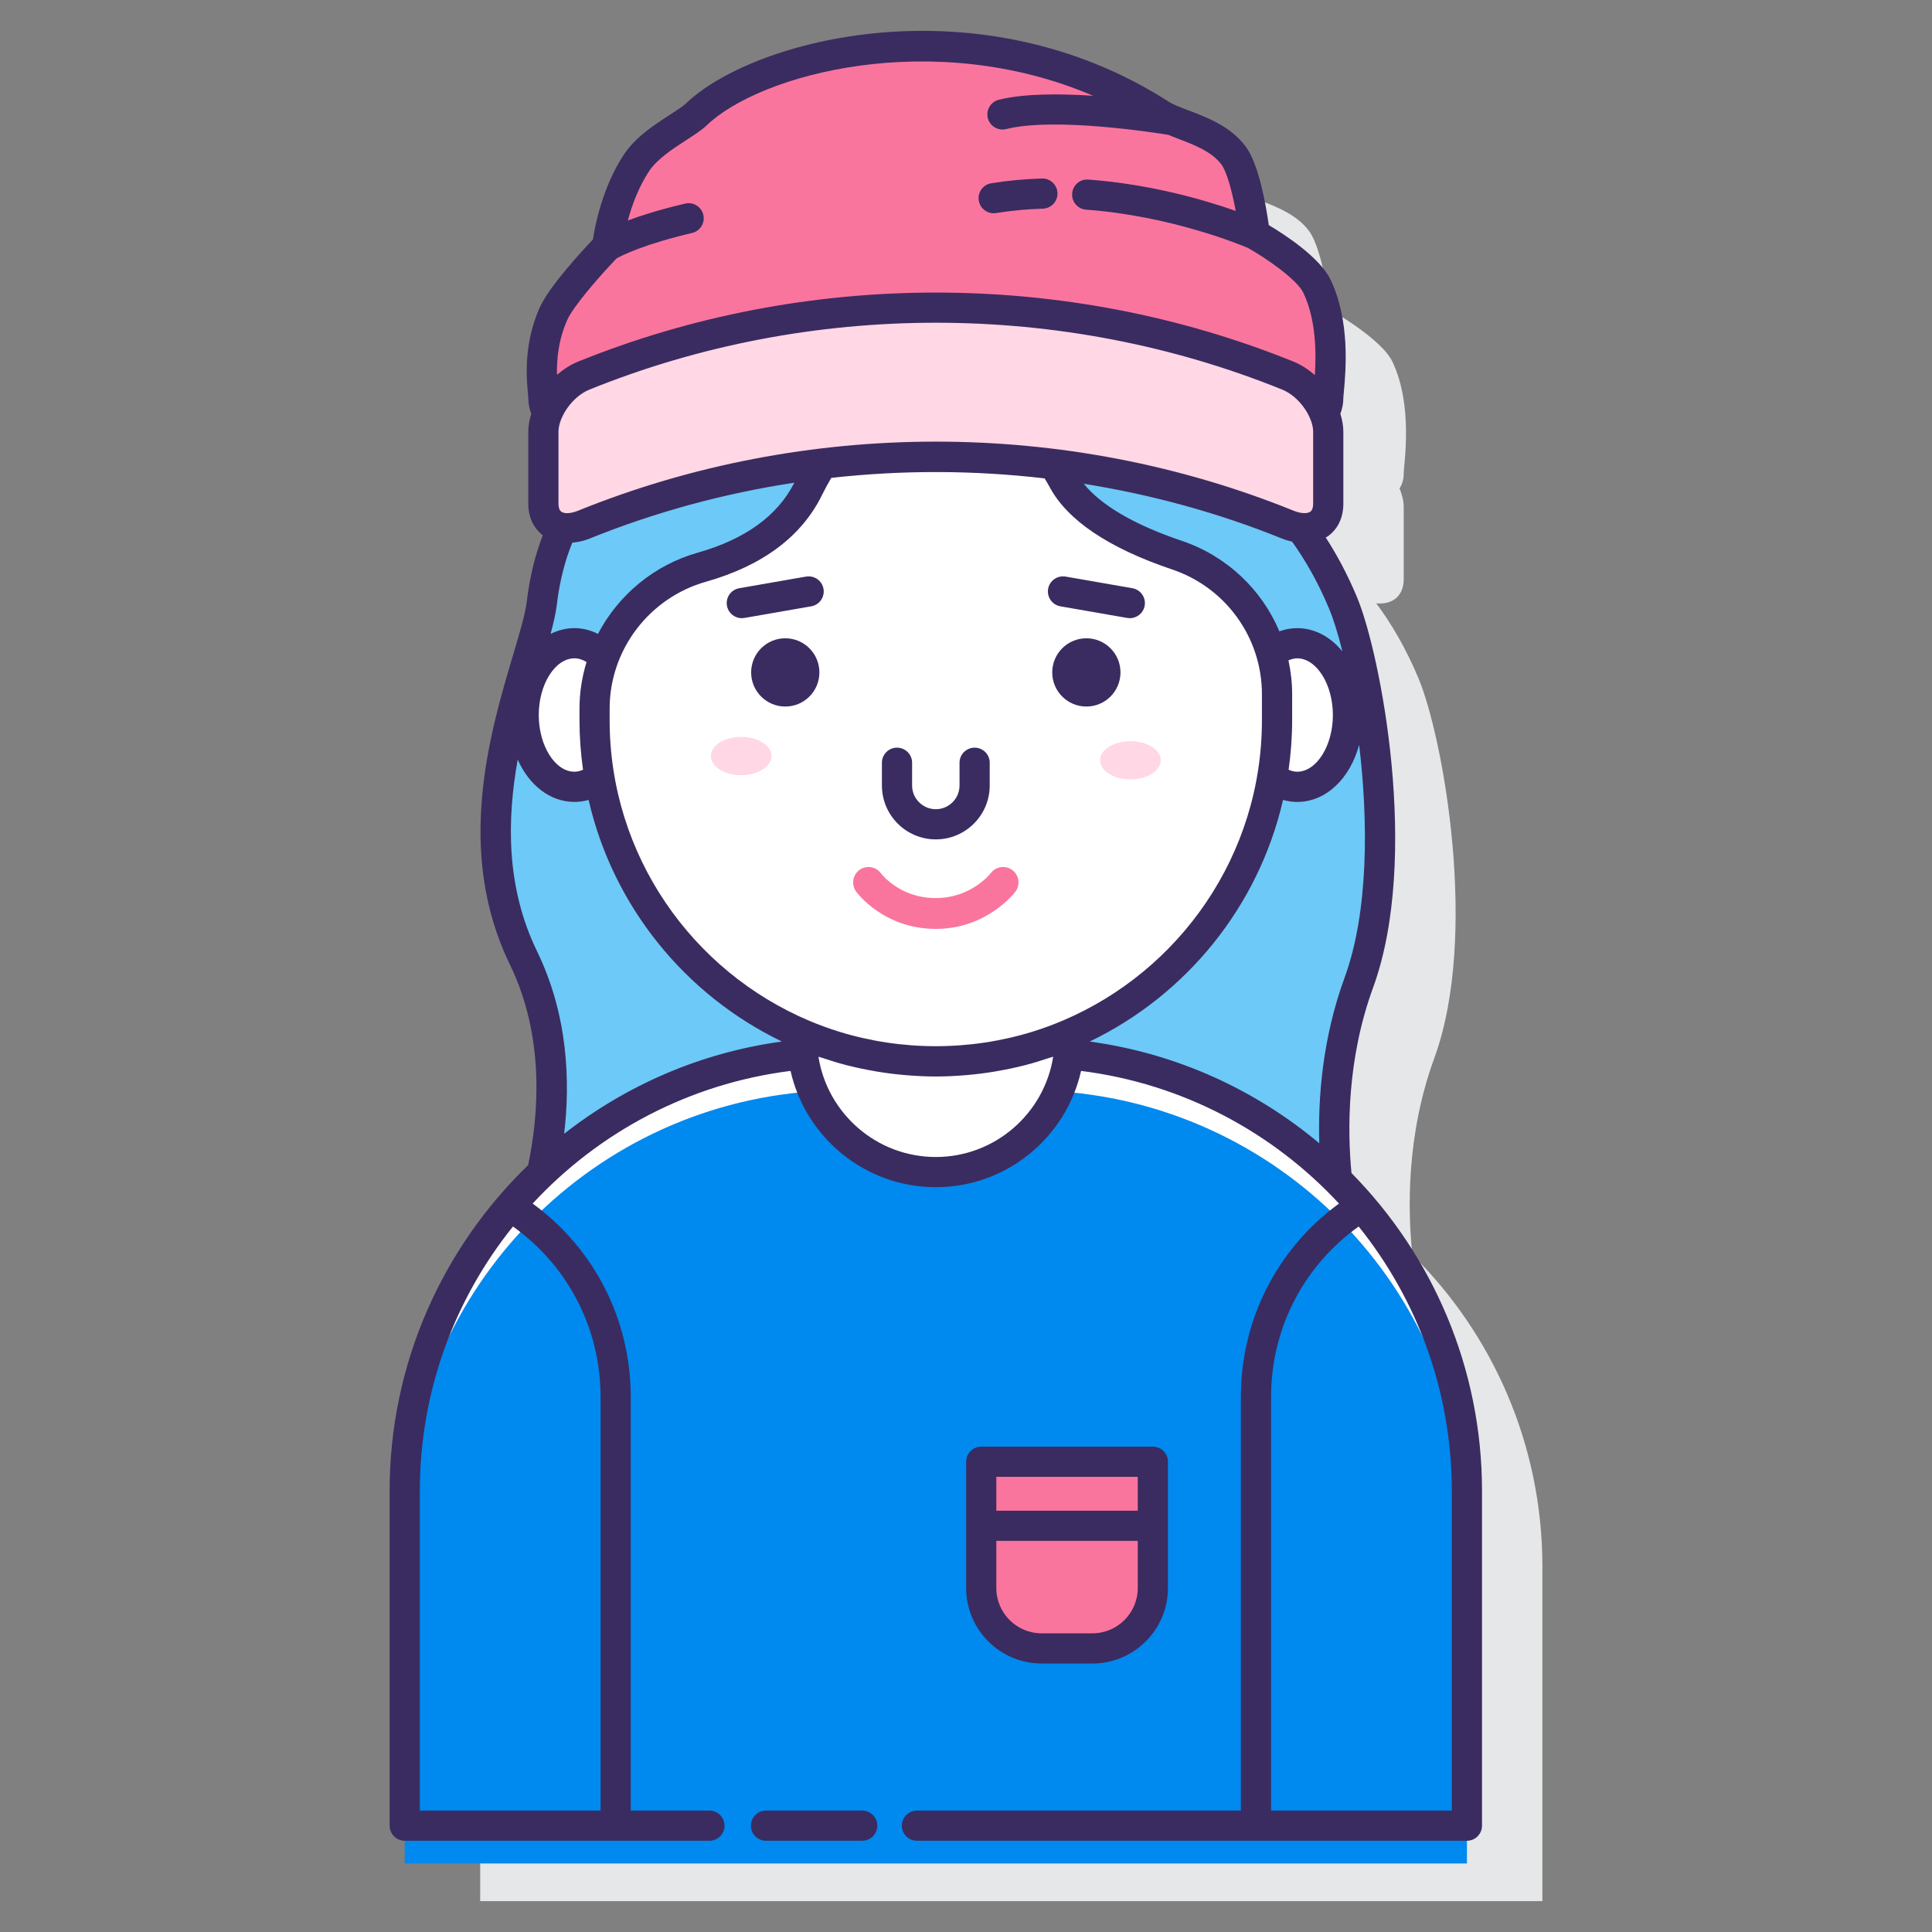 <?xml version="1.0" encoding="utf-8"?>
<!-- Generator: Adobe Illustrator 22.0.1, SVG Export Plug-In . SVG Version: 6.00 Build 0)  -->
<svg version="1.1" id="Layer_1" xmlns="http://www.w3.org/2000/svg" xmlns:xlink="http://www.w3.org/1999/xlink" x="0px" y="0px"
	 viewBox="0 0 128 128" style="enable-background:new 0 0 128 128;" xml:space="preserve">
<rect x="0" y="0" width="128" height="128" fill="#808080" stroke="none"/>
<style type="text/css">
	.st0{fill:#3A2C60;}
	.st1{fill:#E6E7E8;}
	.st2{fill:#FFFFFF;}
	.st3{fill:#FFD7E5;}
	.st4{fill:#0089EF;}
	.st5{fill:#6DC9F7;}
	.st6{fill:#FA759E;}
	.st7{fill:#D4FBFF;}
	.st8{fill:none;stroke:#3A2C60;stroke-width:2;stroke-linecap:round;stroke-linejoin:round;stroke-miterlimit:10;}
</style>
<g>
	<g>
		<path class="st1" d="M93.574,83.137c-0.311-2.931-0.413-7.929,1.453-13.037c2.973-8.138,0.576-21.265-1.042-25.144
			c-0.862-2.067-1.843-3.695-2.805-4.985C92.242,40.08,93,39.493,93,38.367c0-1.589,0-3.178,0-4.767
			c0-0.402-0.105-0.827-0.277-1.244C92.895,32.096,93,31.769,93,31.367c0-0.606,0.657-4.458-0.75-7.405
			c-0.735-1.538-4.118-3.43-4.118-3.43s-0.471-3.933-1.382-5.195c-1.21-1.676-3.714-2.021-4.848-2.75
			c-11.673-7.5-26.257-4.348-30.777,0c-0.738,0.71-2.967,1.705-3.958,3.208c-1.616,2.45-1.934,5.526-1.934,5.526
			s-2.904,2.987-3.566,4.474C40.511,28.391,41,30.79,41,31.367c0,0.403,0.105,0.729,0.277,0.989C41.105,32.773,41,33.198,41,33.6
			c0,1.589,0,3.178,0,4.767c0,0.915,0.502,1.475,1.259,1.597c-0.621,1.33-1.123,2.967-1.362,4.992
			c-0.454,3.86-5.772,14.131-1.217,23.505c2.555,5.257,1.983,10.846,1.237,14.208c-5.602,5.298-9.103,12.795-9.103,21.114v22.173
			h70.373v-22.173C102.186,95.707,98.891,88.404,93.574,83.137z"/>
	</g>
	<g>
		<g>
			<path class="st5" d="M39.392,47.713V46.94c0-4.362,2.908-8.172,7.105-9.36c2.781-0.787,5.644-2.312,7.077-5.243
				c0.284-0.581,0.592-1.11,0.907-1.617c-5.403,0.649-10.73,1.984-15.806,4.04c-0.525,0.212-1.007,0.269-1.417,0.203
				c-0.621,1.33-1.123,2.967-1.362,4.992c-0.454,3.86-5.772,14.131-1.217,23.505c2.555,5.257,1.983,10.845,1.237,14.208
				c5.207-4.924,12.227-7.948,19.959-7.948h0.954C46.836,67.381,39.392,58.42,39.392,47.713z"/>
			<path class="st5" d="M88.985,39.956c-0.862-2.067-1.843-3.695-2.805-4.985c-0.27-0.028-0.554-0.089-0.856-0.211
				c-4.984-2.019-10.21-3.343-15.513-4.005c0.215,0.336,0.422,0.681,0.615,1.04c1.259,2.354,4.491,3.952,7.553,4.984
				c3.96,1.335,6.63,5.035,6.63,9.214v1.719c0,10.706-7.444,19.668-17.438,22.007h0.954c7.975,0,15.198,3.215,20.449,8.416
				c-0.311-2.931-0.413-7.929,1.453-13.036C93,56.962,90.603,43.835,88.985,39.956z"/>
		</g>
		<g>
			<path class="st2" d="M85.938,42.616c-0.63,0-1.213,0.26-1.718,0.685c0.249,0.861,0.388,1.764,0.388,2.693v1.719
				c0,1.289-0.114,2.552-0.321,3.782c0.49,0.392,1.048,0.634,1.651,0.634c1.861,0,3.369-2.13,3.369-4.757
				S87.799,42.616,85.938,42.616z"/>
			<path class="st2" d="M39.392,47.713V46.94c0-1.198,0.226-2.35,0.631-3.422c-0.553-0.562-1.227-0.902-1.961-0.902
				c-1.861,0-3.369,2.13-3.369,4.757s1.508,4.757,3.369,4.757c0.603,0,1.161-0.242,1.651-0.634
				C39.505,50.265,39.392,49.003,39.392,47.713z"/>
		</g>
		<g>
			<path class="st2" d="M70.802,69.848c-0.528,4.396-4.264,7.806-8.802,7.806c-4.538,0-8.274-3.41-8.802-7.806
				C38.404,71.2,26.814,83.635,26.814,98.782v22.173h70.373V98.782C97.186,83.635,85.597,71.2,70.802,69.848z"/>
		</g>
		<path class="st4" d="M70.142,72.303c-1.363,3.147-4.494,5.351-8.142,5.351c-3.648,0-6.779-2.204-8.142-5.351
			C38.75,73.34,26.814,85.916,26.814,101.287v22.173h70.373v-22.173C97.186,85.916,85.25,73.34,70.142,72.303z"/>
		<path class="st6" d="M65.01,96.843v8.368c0,2.21,1.792,4.002,4.002,4.002h3.366c2.21,0,4.002-1.792,4.002-4.002v-8.368H65.01z"/>
		<g>
			<path class="st2" d="M62,70.322L62,70.322c-3.15,0-6.148-0.646-8.872-1.809v0.269c0,4.9,3.972,8.872,8.872,8.872
				c4.9,0,8.872-3.972,8.872-8.872v-0.269C68.148,69.676,65.15,70.322,62,70.322z"/>
		</g>
		<path class="st2" d="M77.978,36.78c-3.061-1.032-6.294-2.631-7.553-4.984c-0.192-0.359-0.4-0.704-0.615-1.04
			c-5.086-0.636-10.24-0.646-15.329-0.035c-0.316,0.506-0.623,1.035-0.907,1.617c-1.433,2.931-4.297,4.456-7.077,5.243
			c-4.197,1.188-7.105,4.998-7.105,9.36v0.773C39.392,60.2,49.514,70.322,62,70.322h0c12.486,0,22.608-10.122,22.608-22.608v-1.719
			C84.608,41.815,81.938,38.115,77.978,36.78z"/>
		<g>
			<g>
				<path class="st3" d="M74.894,49.104c-1.109,0-2.008,0.567-2.008,1.265c0,0.699,0.899,1.266,2.008,1.266s2.008-0.567,2.008-1.266
					C76.902,49.671,76.003,49.104,74.894,49.104z"/>
				<path class="st3" d="M49.106,48.823c-1.109,0-2.008,0.567-2.008,1.266s0.899,1.266,2.008,1.266c1.109,0,2.008-0.567,2.008-1.266
					S50.215,48.823,49.106,48.823z"/>
			</g>
			<g>
				<path class="st6" d="M62,61.542c-3.454,0-5.212-2.381-5.285-2.483c-0.33-0.457-0.227-1.095,0.23-1.425
					c0.454-0.328,1.09-0.228,1.421,0.226C58.431,57.944,59.635,59.5,62,59.5c2.362,0,3.631-1.638,3.643-1.655
					c0.34-0.449,0.98-0.539,1.431-0.197c0.449,0.341,0.538,0.981,0.197,1.431C67.194,59.179,65.366,61.542,62,61.542z"/>
			</g>
		</g>
		<path class="st6" d="M87.25,18.962c-0.735-1.538-4.118-3.43-4.118-3.43s-0.471-3.933-1.382-5.195
			c-1.21-1.676-3.714-2.021-4.848-2.75c-11.673-7.5-26.257-4.348-30.777,0c-0.738,0.71-2.967,1.705-3.958,3.208
			c-1.616,2.45-1.934,5.526-1.934,5.526s-2.904,2.987-3.566,4.474C35.511,23.391,36,25.79,36,26.367
			c0,0.403,0.105,0.729,0.277,0.989c0.432-1.046,1.332-2.04,2.399-2.47c14.841-6.01,31.807-6.01,46.648,0
			c1.067,0.431,1.967,1.424,2.399,2.47C87.895,27.096,88,26.769,88,26.367C88,25.761,88.658,21.909,87.25,18.962z"/>
		<path class="st3" d="M85.324,24.886c-14.841-6.01-31.807-6.01-46.648,0C37.184,25.488,36,27.19,36,28.6c0,1.589,0,3.178,0,4.767
			c0,1.412,1.184,1.997,2.676,1.394c14.841-6.01,31.807-6.01,46.648,0C86.816,35.364,88,34.779,88,33.367c0-1.589,0-3.178,0-4.767
			C88,27.19,86.816,25.488,85.324,24.886z"/>
		<g>
			<path class="st0" d="M72.377,110.212c2.758,0,5.002-2.244,5.002-5.002v-8.367c0-0.552-0.448-1-1-1h-11.37c-0.552,0-1,0.448-1,1
				v8.367c0,2.758,2.244,5.002,5.002,5.002H72.377z M75.379,97.843v2.245h-9.37v-2.245H75.379z M66.009,105.21v-3.123h9.37v3.123
				c0,1.656-1.347,3.002-3.002,3.002h-3.366C67.356,108.212,66.009,106.866,66.009,105.21z"/>
			<path class="st0" d="M57.125,119.955H50.75c-0.552,0-1,0.448-1,1s0.448,1,1,1h6.375c0.552,0,1-0.448,1-1
				S57.677,119.955,57.125,119.955z"/>
			<path class="st0" d="M89.538,77.715c-0.271-2.86-0.303-7.532,1.429-12.272c3.147-8.616,0.485-22.173-1.059-25.872
				c-0.644-1.544-1.354-2.847-2.076-3.965c0.028-0.017,0.063-0.023,0.091-0.042C88.617,35.096,89,34.316,89,33.367v-4.768
				c0-0.393-0.078-0.793-0.198-1.189C88.923,27.094,89,26.749,89,26.368c0.001-0.079,0.016-0.218,0.033-0.405
				c0.128-1.403,0.429-4.69-0.88-7.432c-0.703-1.471-3.026-2.981-4.093-3.618c-0.174-1.232-0.641-3.975-1.499-5.162
				c-0.985-1.364-2.559-1.96-3.823-2.439c-0.518-0.196-1.007-0.382-1.295-0.566c-12.551-8.064-27.51-4.208-32.011,0.121
				c-0.183,0.176-0.589,0.439-1.02,0.717c-1.03,0.667-2.312,1.496-3.081,2.661c-1.417,2.15-1.908,4.695-2.047,5.62
				c-0.75,0.79-2.909,3.126-3.532,4.524c-1.074,2.412-0.867,4.681-0.778,5.65C34.988,26.182,35,26.293,35,26.367
				c0,0.382,0.077,0.727,0.198,1.044C35.078,27.806,35,28.206,35,28.6v4.767c0,0.889,0.347,1.619,0.96,2.094
				c-0.477,1.236-0.856,2.678-1.057,4.379c-0.097,0.822-0.47,2.074-0.901,3.524c-1.543,5.183-3.875,13.016-0.222,20.535
				c2.354,4.844,1.891,10.056,1.21,13.295c-5.653,5.467-9.177,13.122-9.177,21.589v22.172c0,0.552,0.448,1,1,1H47
				c0.552,0,1-0.448,1-1s-0.448-1-1-1h-5.21v-27.4c0-5.125-2.411-9.83-6.501-12.816c4.381-4.73,10.37-7.948,17.087-8.788
				c0.992,4.402,4.926,7.703,9.624,7.703s8.632-3.301,9.624-7.703c6.718,0.84,12.706,4.058,17.087,8.788
				c-4.09,2.985-6.501,7.691-6.501,12.816v27.4H60.75c-0.552,0-1,0.448-1,1s0.448,1,1,1h36.437c0.552,0,1-0.448,1-1V98.783
				C98.187,90.582,94.881,83.143,89.538,77.715z M89.087,64.757c-1.478,4.046-1.769,7.992-1.681,10.988
				c-4.24-3.553-9.47-5.96-15.211-6.74c6.39-3.072,11.187-8.941,12.809-16.007c0.3,0.085,0.612,0.132,0.934,0.132
				c1.92,0,3.51-1.557,4.109-3.784C90.654,54.425,90.676,60.409,89.087,64.757z M68.45,68.338c-0.01,0.003-0.019,0.007-0.029,0.01
				c-4.163,1.287-8.68,1.287-12.843,0c-0.01-0.003-0.019-0.007-0.029-0.01c-0.659-0.205-1.309-0.445-1.948-0.715
				c-7.756-3.283-13.211-10.971-13.211-19.91V46.94c0-3.882,2.623-7.335,6.378-8.397c3.761-1.065,6.353-3.005,7.703-5.766
				c0.192-0.393,0.395-0.762,0.604-1.116c4.694-0.526,9.442-0.514,14.133,0.034c0.113,0.189,0.229,0.376,0.334,0.573
				c1.18,2.206,3.91,4.043,8.115,5.46c3.559,1.2,5.949,4.522,5.949,8.267v1.719c0,8.938-5.455,16.626-13.211,19.91
				C69.759,67.893,69.11,68.133,68.45,68.338z M87,33.366c0,0.187-0.034,0.431-0.195,0.54c-0.168,0.113-0.547,0.153-1.106-0.072
				c-15.062-6.1-32.337-6.1-47.397,0c-0.56,0.227-0.938,0.187-1.107,0.072C37.034,33.797,37,33.553,37,33.367V28.6
				c0-0.925,0.877-2.313,2.052-2.788c14.583-5.906,31.312-5.908,45.897,0C86.123,26.287,87,27.675,87,28.6V33.366z M37.916,35.955
				c0.369-0.037,0.748-0.111,1.135-0.268c4.371-1.77,8.936-2.999,13.577-3.708c-1.103,2.185-3.254,3.747-6.404,4.638
				c-2.911,0.824-5.265,2.82-6.607,5.379c-0.482-0.238-1.003-0.381-1.556-0.381c-0.562,0-1.094,0.139-1.584,0.383
				c0.198-0.73,0.348-1.375,0.412-1.926C37.082,38.44,37.454,37.086,37.916,35.955z M38.062,43.616c0.28,0,0.547,0.092,0.798,0.243
				c-0.299,0.984-0.467,2.018-0.467,3.081v0.773c0,1.115,0.083,2.211,0.234,3.285c-0.182,0.077-0.369,0.131-0.564,0.131
				c-1.284,0-2.369-1.72-2.369-3.757C35.693,45.336,36.777,43.616,38.062,43.616z M85.364,43.751
				c0.185-0.079,0.375-0.135,0.574-0.135c1.284,0,2.369,1.72,2.369,3.756c0,2.037-1.084,3.757-2.369,3.757
				c-0.195,0-0.382-0.054-0.564-0.131c0.15-1.074,0.234-2.17,0.234-3.285v-1.719C85.608,45.228,85.52,44.479,85.364,43.751z
				 M88.939,43.162c-0.777-0.96-1.827-1.546-3.001-1.546c-0.41,0-0.803,0.077-1.176,0.21c-1.171-2.77-3.483-4.989-6.465-5.995
				c-3.13-1.055-5.343-2.351-6.494-3.78c4.491,0.719,8.91,1.92,13.144,3.635c0,0,0,0,0.001,0c0.221,0.089,0.439,0.15,0.656,0.2
				c0.845,1.176,1.699,2.636,2.457,4.453C88.344,41.018,88.647,41.991,88.939,43.162z M37.58,21.202
				c0.418-0.939,2.193-2.96,3.278-4.088c0.347-0.192,1.815-0.932,4.995-1.679c0.538-0.126,0.871-0.665,0.745-1.202
				c-0.127-0.538-0.665-0.873-1.202-0.745c-1.672,0.393-2.909,0.785-3.8,1.118c0.264-0.976,0.7-2.192,1.405-3.261
				c0.537-0.815,1.624-1.518,2.497-2.083c0.536-0.347,0.999-0.646,1.32-0.955c3.544-3.409,15.019-6.494,25.605-1.961
				c-2.179-0.146-4.569-0.156-6.25,0.264c-0.536,0.134-0.861,0.677-0.728,1.213c0.134,0.536,0.679,0.862,1.213,0.728
				c3.227-0.808,9.936,0.25,10.741,0.382c0.206,0.083,0.41,0.166,0.628,0.249c1.067,0.405,2.277,0.863,2.911,1.74
				c0.355,0.492,0.694,1.791,0.934,3.053c-1.995-0.704-5.591-1.771-9.769-2.078c-0.558-0.045-1.03,0.373-1.07,0.924
				c-0.041,0.551,0.373,1.03,0.924,1.07c5.63,0.414,10.276,2.344,10.724,2.536c1.291,0.729,3.258,2.113,3.665,2.966
				c0.86,1.799,0.858,4.007,0.766,5.456c-0.428-0.373-0.903-0.684-1.414-0.891c-15.062-6.1-32.338-6.1-47.397,0
				c-0.505,0.204-0.974,0.509-1.398,0.875C36.88,23.868,36.974,22.563,37.58,21.202z M35.58,63.024
				c-2.071-4.261-1.989-8.743-1.281-12.698c0.753,1.689,2.14,2.803,3.763,2.803c0.322,0,0.634-0.047,0.934-0.132
				c1.623,7.066,6.419,12.934,12.809,16.007c-5.395,0.734-10.335,2.907-14.43,6.114C37.781,71.706,37.651,67.286,35.58,63.024z
				 M39.79,92.555v27.4H27.814V98.783c0-6.627,2.315-12.719,6.171-17.524C37.636,83.863,39.79,88.022,39.79,92.555z M62,76.654
				c-3.923,0-7.185-2.885-7.776-6.644c0.087,0.031,0.178,0.051,0.266,0.08c0.522,0.176,1.05,0.34,1.588,0.479
				c0.036,0.009,0.072,0.017,0.107,0.026c0.575,0.146,1.161,0.266,1.752,0.369c0.063,0.011,0.125,0.023,0.188,0.034
				c0.609,0.101,1.227,0.177,1.851,0.231c0.036,0.003,0.071,0.005,0.107,0.008c0.633,0.051,1.271,0.084,1.917,0.084
				s1.284-0.033,1.917-0.084c0.036-0.003,0.071-0.005,0.107-0.008c0.624-0.053,1.241-0.13,1.851-0.231
				c0.063-0.01,0.125-0.023,0.188-0.034c0.591-0.103,1.177-0.223,1.752-0.369c0.036-0.009,0.072-0.017,0.107-0.026
				c0.538-0.14,1.066-0.303,1.588-0.479c0.088-0.029,0.178-0.05,0.266-0.08C69.185,73.769,65.923,76.654,62,76.654z M96.187,119.955
				H84.211v-27.4c0-4.532,2.154-8.691,5.805-11.296c3.856,4.805,6.171,10.897,6.171,17.524V119.955z"/>
			<path class="st0" d="M52.026,42.288c-1.249,0-2.261,1.012-2.261,2.261s1.012,2.261,2.261,2.261c1.249,0,2.261-1.012,2.261-2.261
				S53.274,42.288,52.026,42.288z"/>
			<path class="st0" d="M71.974,42.288c-1.249,0-2.261,1.012-2.261,2.261s1.012,2.261,2.261,2.261c1.249,0,2.261-1.012,2.261-2.261
				S73.223,42.288,71.974,42.288z"/>
			<path class="st0" d="M64.571,49.534c-0.552,0-1,0.448-1,1v1.507c0,0.866-0.705,1.571-1.571,1.571s-1.571-0.705-1.571-1.571
				v-1.507c0-0.552-0.448-1-1-1s-1,0.448-1,1v1.507c0,1.969,1.602,3.571,3.571,3.571s3.571-1.602,3.571-3.571v-1.507
				C65.571,49.981,65.124,49.534,64.571,49.534z"/>
			<path class="st0" d="M75.025,38.971L70.598,38.2c-0.543-0.09-1.062,0.271-1.157,0.813c-0.095,0.544,0.27,1.062,0.813,1.157
				l4.427,0.771c0.058,0.01,0.116,0.015,0.173,0.015c0.477,0,0.899-0.342,0.984-0.828C75.933,39.584,75.569,39.066,75.025,38.971z"
				/>
			<path class="st0" d="M53.402,38.2l-4.427,0.771c-0.544,0.095-0.908,0.613-0.813,1.157c0.085,0.486,0.507,0.828,0.984,0.828
				c0.057,0,0.115-0.005,0.173-0.015l4.427-0.771c0.544-0.095,0.908-0.613,0.813-1.157C54.465,38.47,53.951,38.11,53.402,38.2z"/>
			<path class="st0" d="M65.833,14.129c0.054,0,0.108-0.004,0.163-0.013c0.987-0.162,2.028-0.26,3.094-0.291
				c0.552-0.016,0.986-0.477,0.97-1.029c-0.016-0.552-0.48-0.99-1.029-0.97c-1.155,0.034-2.285,0.14-3.359,0.316
				c-0.545,0.089-0.915,0.604-0.825,1.148C64.927,13.781,65.351,14.129,65.833,14.129z"/>
		</g>
	</g>
</g>
</svg>

